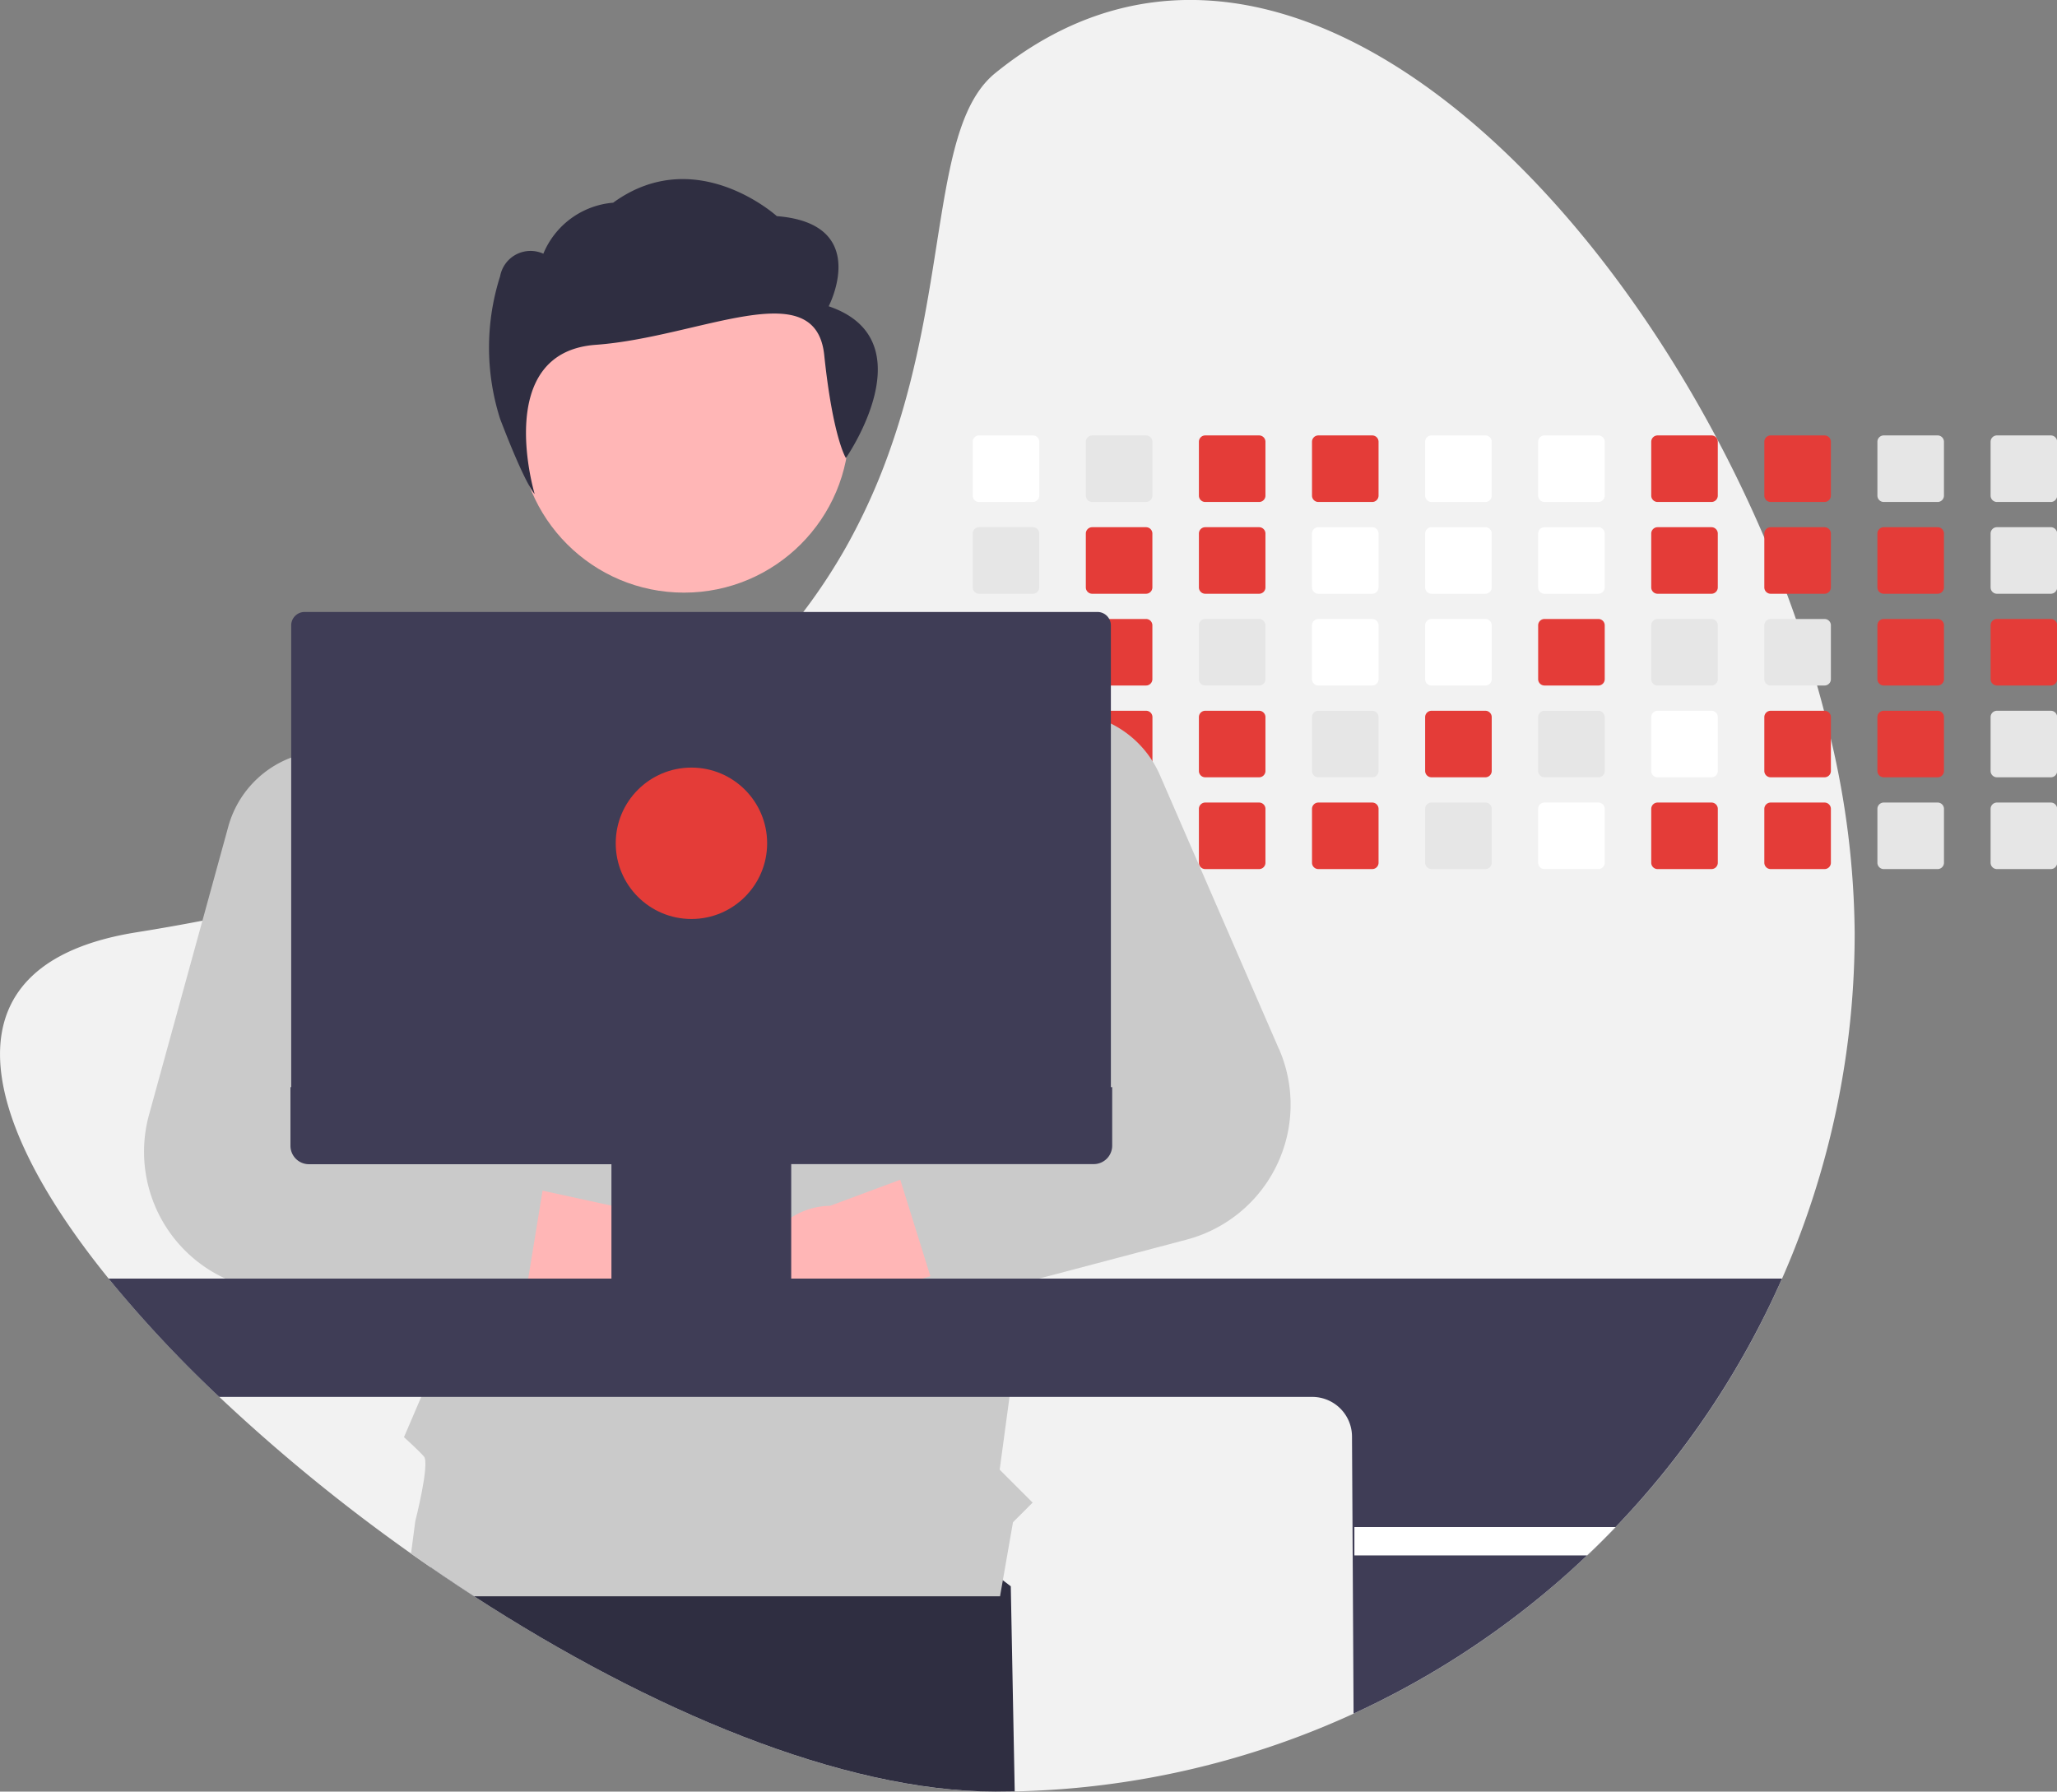 <svg id="Group_5145" data-name="Group 5145" xmlns="http://www.w3.org/2000/svg" width="97.243" height="84.7" viewBox="0 0 97.243 84.7">
  <rect x="0" y="0" width="97.243" height="84.7" fill="#808080" stroke="none"/>
  <path id="Path_7705" data-name="Path 7705" d="M-2397.046,128.868a40.5,40.5,0,0,1-11.3,28.114q-.657.688-1.349,1.342-1.055,1-2.18,1.929a40.467,40.467,0,0,1-24.876,9.225q-.454.01-.912.01c-7.252,0-16.374-3.874-24.651-9.236q-1.027-.665-2.036-1.362-.472-.322-.939-.654a83.479,83.479,0,0,1-9.069-7.409,58.746,58.746,0,0,1-5.231-5.593c-6.36-7.845-7.763-14.914,1.3-16.368q1.611-.257,3.126-.55,2.2-.422,4.2-.911,2.7-.657,5.078-1.425.8-.257,1.562-.525c7.516-2.64,12.547-6.082,15.971-9.818q.871-.948,1.606-1.92a26.97,26.97,0,0,0,2.038-3.1,29.145,29.145,0,0,0,2.1-4.693l.031-.089c2.725-7.859,1.9-15.149,4.9-17.589,12.848-10.43,28.844,4.423,36.353,21.94q.567,1.324,1.068,2.664.224.6.433,1.2.549,1.566,1,3.14.171.6.327,1.2c.111.431.217.861.315,1.291A40.95,40.95,0,0,1-2397.046,128.868Z" transform="translate(2484.724 -84.788)" fill="#f2f2f2"/>
  <path id="Path_7706" data-name="Path 7706" d="M-2278.947,697.336q-.454.01-.912.01c-7.252,0-16.374-3.873-24.651-9.236q-1.028-.665-2.036-1.362l.59-3.59,17.859-2.371,8.964,6.854Z" transform="translate(2326.917 -612.647)" fill="#2f2e41"/>
  <path id="Path_7707" data-name="Path 7707" d="M-2079.644,264.838h-2.545a.3.3,0,0,0-.3.3v2.546a.3.3,0,0,0,.3.3h2.546a.3.3,0,0,0,.3-.3v-2.546A.3.3,0,0,0-2079.644,264.838Z" transform="translate(2128.474 -244.253)" fill="#fff"/>
  <path id="Path_7708" data-name="Path 7708" d="M-2079.644,302.788h-2.545a.3.3,0,0,0-.3.3v2.546a.3.3,0,0,0,.3.3h2.546a.3.3,0,0,0,.3-.3v-2.546A.3.3,0,0,0-2079.644,302.788Z" transform="translate(2128.474 -277.864)" fill="#e6e6e6"/>
  <path id="Path_7709" data-name="Path 7709" d="M-2079.644,340.738h-2.545a.3.3,0,0,0-.3.3v2.545a.3.3,0,0,0,.3.3h2.546a.3.3,0,0,0,.3-.3v-2.545A.3.3,0,0,0-2079.644,340.738Z" transform="translate(2128.474 -311.475)" fill="#e6e6e6"/>
  <path id="Path_7710" data-name="Path 7710" d="M-2079.351,378.933a.3.3,0,0,0-.293-.245h-2.545a.3.3,0,0,0-.3.3v2.545a.3.3,0,0,0,.3.3h2.546a.3.3,0,0,0,.3-.3v-2.545A.293.293,0,0,0-2079.351,378.933Z" transform="translate(2128.474 -345.086)" fill="#e6e6e6"/>
  <path id="Path_7711" data-name="Path 7711" d="M-2079.528,416.661a.3.3,0,0,0-.115-.023h-2.545a.3.3,0,0,0-.3.3h0v2.545a.3.3,0,0,0,.294.3h2.548a.3.3,0,0,0,.3-.3v-2.545A.3.3,0,0,0-2079.528,416.661Z" transform="translate(2128.474 -378.697)" fill="#e6e6e6"/>
  <path id="Path_7712" data-name="Path 7712" d="M-2032.884,264.838h-2.545a.3.3,0,0,0-.3.3v2.546a.3.3,0,0,0,.3.3h2.546a.3.3,0,0,0,.3-.3v-2.546A.3.3,0,0,0-2032.884,264.838Z" transform="translate(2087.061 -244.253)" fill="#e6e6e6"/>
  <path id="Path_7713" data-name="Path 7713" d="M-2032.884,302.788h-2.545a.3.3,0,0,0-.3.3v2.546a.3.3,0,0,0,.3.3h2.546a.3.3,0,0,0,.3-.3v-2.546A.3.3,0,0,0-2032.884,302.788Z" transform="translate(2087.061 -277.864)" fill="#e43c38"/>
  <path id="Path_7714" data-name="Path 7714" d="M-2032.884,340.738h-2.545a.3.3,0,0,0-.3.3v2.545a.3.3,0,0,0,.3.3h2.546a.3.3,0,0,0,.3-.3v-2.545A.3.3,0,0,0-2032.884,340.738Z" transform="translate(2087.061 -311.475)" fill="#e43c38"/>
  <path id="Path_7715" data-name="Path 7715" d="M-2032.884,378.688h-2.545a.3.3,0,0,0-.281.2.283.283,0,0,0-.016.094v2.545a.3.3,0,0,0,.3.3h2.546a.3.3,0,0,0,.3-.3v-2.545A.3.3,0,0,0-2032.884,378.688Z" transform="translate(2087.061 -345.086)" fill="#e43c38"/>
  <path id="Path_7716" data-name="Path 7716" d="M-2032.884,416.638h-2.545a.3.3,0,0,0-.3.3h0v2.545a.3.3,0,0,0,.3.3h2.546a.3.3,0,0,0,.3-.3v-2.545A.3.3,0,0,0-2032.884,416.638Z" transform="translate(2087.061 -378.697)" fill="#e6e6e6"/>
  <path id="Path_7717" data-name="Path 7717" d="M-1986.124,264.838h-2.545a.3.3,0,0,0-.3.3v2.546a.3.3,0,0,0,.3.3h2.546a.3.3,0,0,0,.3-.3v-2.546A.3.3,0,0,0-1986.124,264.838Z" transform="translate(2045.646 -244.253)" fill="#e43c38"/>
  <path id="Path_7718" data-name="Path 7718" d="M-1986.124,302.788h-2.545a.3.3,0,0,0-.3.3v2.546a.3.3,0,0,0,.3.3h2.546a.3.3,0,0,0,.3-.3v-2.546A.3.3,0,0,0-1986.124,302.788Z" transform="translate(2045.646 -277.864)" fill="#e43c38"/>
  <path id="Path_7719" data-name="Path 7719" d="M-1986.124,340.738h-2.545a.3.3,0,0,0-.3.3v2.545a.3.3,0,0,0,.3.3h2.546a.3.3,0,0,0,.3-.3v-2.545A.3.3,0,0,0-1986.124,340.738Z" transform="translate(2045.646 -311.475)" fill="#e6e6e6"/>
  <path id="Path_7720" data-name="Path 7720" d="M-1986.124,378.688h-2.545a.3.3,0,0,0-.3.3v2.545a.3.3,0,0,0,.3.3h2.546a.3.3,0,0,0,.3-.3v-2.545A.3.3,0,0,0-1986.124,378.688Z" transform="translate(2045.646 -345.086)" fill="#e43c38"/>
  <path id="Path_7721" data-name="Path 7721" d="M-1986.124,416.638h-2.545a.3.3,0,0,0-.3.3h0v2.545a.3.3,0,0,0,.3.3h2.546a.3.3,0,0,0,.3-.3v-2.545A.3.3,0,0,0-1986.124,416.638Z" transform="translate(2045.646 -378.697)" fill="#e43c38"/>
  <path id="Path_7722" data-name="Path 7722" d="M-1939.364,264.838h-2.545a.3.3,0,0,0-.3.3v2.546a.3.3,0,0,0,.3.3h2.546a.3.3,0,0,0,.3-.3v-2.546A.3.3,0,0,0-1939.364,264.838Z" transform="translate(2004.233 -244.253)" fill="#e43c38"/>
  <path id="Path_7723" data-name="Path 7723" d="M-1939.364,302.788h-2.545a.3.3,0,0,0-.3.3v2.546a.3.3,0,0,0,.3.3h2.546a.3.3,0,0,0,.3-.3v-2.546A.3.3,0,0,0-1939.364,302.788Z" transform="translate(2004.233 -277.864)" fill="#fff"/>
  <path id="Path_7724" data-name="Path 7724" d="M-1939.364,340.738h-2.545a.3.3,0,0,0-.3.3v2.545a.3.3,0,0,0,.3.3h2.546a.3.3,0,0,0,.3-.3v-2.545A.3.3,0,0,0-1939.364,340.738Z" transform="translate(2004.233 -311.475)" fill="#fff"/>
  <path id="Path_7725" data-name="Path 7725" d="M-1939.364,378.688h-2.545a.3.3,0,0,0-.3.3v2.545a.3.3,0,0,0,.3.3h2.546a.3.3,0,0,0,.3-.3v-2.545A.3.3,0,0,0-1939.364,378.688Z" transform="translate(2004.233 -345.086)" fill="#e6e6e6"/>
  <path id="Path_7726" data-name="Path 7726" d="M-1939.364,416.638h-2.545a.3.3,0,0,0-.3.3h0v2.545a.3.3,0,0,0,.3.3h2.546a.3.3,0,0,0,.3-.3v-2.545A.3.3,0,0,0-1939.364,416.638Z" transform="translate(2004.233 -378.697)" fill="#e43c38"/>
  <path id="Path_7727" data-name="Path 7727" d="M-1892.6,264.838h-2.546a.3.3,0,0,0-.3.3v2.546a.3.3,0,0,0,.3.3h2.546a.3.3,0,0,0,.3-.3v-2.546A.3.3,0,0,0-1892.6,264.838Z" transform="translate(1962.819 -244.253)" fill="#fff"/>
  <path id="Path_7728" data-name="Path 7728" d="M-1892.6,302.788h-2.546a.3.3,0,0,0-.3.3v2.546a.3.3,0,0,0,.3.3h2.546a.3.3,0,0,0,.3-.3v-2.546A.3.3,0,0,0-1892.6,302.788Z" transform="translate(1962.819 -277.864)" fill="#fff"/>
  <path id="Path_7729" data-name="Path 7729" d="M-1892.6,340.738h-2.546a.3.3,0,0,0-.3.3v2.545a.3.3,0,0,0,.3.3h2.547a.3.3,0,0,0,.3-.3v-2.545A.3.3,0,0,0-1892.6,340.738Z" transform="translate(1962.819 -311.475)" fill="#fff"/>
  <path id="Path_7730" data-name="Path 7730" d="M-1892.6,378.688h-2.546a.3.3,0,0,0-.3.3v2.545a.3.3,0,0,0,.3.3h2.547a.3.3,0,0,0,.3-.3v-2.545A.3.3,0,0,0-1892.6,378.688Z" transform="translate(1962.819 -345.086)" fill="#e43c38"/>
  <path id="Path_7731" data-name="Path 7731" d="M-1892.6,416.638h-2.546a.3.3,0,0,0-.3.3h0v2.545a.3.3,0,0,0,.3.3h2.547a.3.3,0,0,0,.3-.3v-2.545A.3.3,0,0,0-1892.6,416.638Z" transform="translate(1962.819 -378.697)" fill="#e6e6e6"/>
  <path id="Path_7732" data-name="Path 7732" d="M-1845.844,264.838h-2.546a.3.3,0,0,0-.3.3v2.546a.3.3,0,0,0,.3.3h2.546a.3.3,0,0,0,.3-.3v-2.546A.3.3,0,0,0-1845.844,264.838Z" transform="translate(1921.405 -244.253)" fill="#fff"/>
  <path id="Path_7733" data-name="Path 7733" d="M-1845.844,302.788h-2.546a.3.3,0,0,0-.3.3v2.546a.3.3,0,0,0,.3.3h2.546a.3.3,0,0,0,.3-.3v-2.546A.3.3,0,0,0-1845.844,302.788Z" transform="translate(1921.405 -277.864)" fill="#fff"/>
  <path id="Path_7734" data-name="Path 7734" d="M-1845.844,340.738h-2.546a.3.3,0,0,0-.3.3v2.545a.3.3,0,0,0,.3.3h2.547a.3.3,0,0,0,.3-.3v-2.545A.3.3,0,0,0-1845.844,340.738Z" transform="translate(1921.405 -311.475)" fill="#e43c38"/>
  <path id="Path_7735" data-name="Path 7735" d="M-1845.844,378.688h-2.546a.3.3,0,0,0-.3.3v2.545a.3.3,0,0,0,.3.3h2.547a.3.3,0,0,0,.3-.3v-2.545A.3.3,0,0,0-1845.844,378.688Z" transform="translate(1921.405 -345.086)" fill="#e6e6e6"/>
  <path id="Path_7736" data-name="Path 7736" d="M-1845.844,416.638h-2.546a.3.3,0,0,0-.3.3h0v2.545a.3.3,0,0,0,.3.3h2.547a.3.3,0,0,0,.3-.3v-2.545A.3.3,0,0,0-1845.844,416.638Z" transform="translate(1921.405 -378.697)" fill="#fff"/>
  <path id="Path_7737" data-name="Path 7737" d="M-1799.084,264.838h-2.546a.3.3,0,0,0-.3.3v2.546a.3.3,0,0,0,.3.3h2.546a.3.3,0,0,0,.3-.3v-2.546A.3.3,0,0,0-1799.084,264.838Z" transform="translate(1879.991 -244.253)" fill="#e43c38"/>
  <path id="Path_7738" data-name="Path 7738" d="M-1799.084,302.788h-2.546a.3.3,0,0,0-.3.3v2.546a.3.3,0,0,0,.3.3h2.546a.3.3,0,0,0,.3-.3v-2.546A.3.3,0,0,0-1799.084,302.788Z" transform="translate(1879.991 -277.864)" fill="#e43c38"/>
  <path id="Path_7739" data-name="Path 7739" d="M-1799.084,340.738h-2.546a.3.3,0,0,0-.3.3v2.545a.3.3,0,0,0,.3.3h2.547a.3.3,0,0,0,.3-.3v-2.545A.3.3,0,0,0-1799.084,340.738Z" transform="translate(1879.991 -311.475)" fill="#e6e6e6"/>
  <path id="Path_7740" data-name="Path 7740" d="M-1799.084,378.688h-2.546a.3.3,0,0,0-.3.3v2.545a.3.3,0,0,0,.3.3h2.547a.3.3,0,0,0,.3-.3v-2.545A.3.3,0,0,0-1799.084,378.688Z" transform="translate(1879.991 -345.086)" fill="#fff"/>
  <path id="Path_7741" data-name="Path 7741" d="M-1799.084,416.638h-2.546a.3.3,0,0,0-.3.3h0v2.545a.3.3,0,0,0,.3.3h2.547a.3.3,0,0,0,.3-.3v-2.545A.3.3,0,0,0-1799.084,416.638Z" transform="translate(1879.991 -378.697)" fill="#e43c38"/>
  <path id="Path_7742" data-name="Path 7742" d="M-1752.324,264.838h-2.546a.3.3,0,0,0-.3.3v2.546a.3.3,0,0,0,.3.3h2.546a.3.3,0,0,0,.3-.3v-2.546A.3.3,0,0,0-1752.324,264.838Z" transform="translate(1838.577 -244.253)" fill="#e43c38"/>
  <path id="Path_7743" data-name="Path 7743" d="M-1752.324,302.788h-2.546a.3.3,0,0,0-.3.3v2.546a.3.3,0,0,0,.3.3h2.546a.3.3,0,0,0,.3-.3v-2.546A.3.3,0,0,0-1752.324,302.788Z" transform="translate(1838.577 -277.864)" fill="#e43c38"/>
  <path id="Path_7744" data-name="Path 7744" d="M-1752.324,340.738h-2.546a.3.3,0,0,0-.3.3v2.545a.3.3,0,0,0,.3.3h2.547a.3.3,0,0,0,.3-.3v-2.545A.3.3,0,0,0-1752.324,340.738Z" transform="translate(1838.577 -311.475)" fill="#e6e6e6"/>
  <path id="Path_7745" data-name="Path 7745" d="M-1752.324,378.688h-2.546a.3.3,0,0,0-.3.3v2.545a.3.3,0,0,0,.3.3h2.547a.3.3,0,0,0,.3-.3v-2.545A.3.3,0,0,0-1752.324,378.688Z" transform="translate(1838.577 -345.086)" fill="#e43c38"/>
  <path id="Path_7746" data-name="Path 7746" d="M-1752.324,416.638h-2.546a.3.3,0,0,0-.3.3h0v2.545a.3.3,0,0,0,.3.3h2.547a.3.3,0,0,0,.3-.3v-2.545A.3.3,0,0,0-1752.324,416.638Z" transform="translate(1838.577 -378.697)" fill="#e43c38"/>
  <path id="Path_7747" data-name="Path 7747" d="M-1705.564,264.838h-2.546a.3.3,0,0,0-.3.3v2.546a.3.3,0,0,0,.3.3h2.546a.3.3,0,0,0,.3-.3v-2.546A.3.3,0,0,0-1705.564,264.838Z" transform="translate(1797.163 -244.253)" fill="#e6e6e6"/>
  <path id="Path_7748" data-name="Path 7748" d="M-1705.564,302.788h-2.546a.3.3,0,0,0-.3.3v2.546a.3.3,0,0,0,.3.3h2.546a.3.3,0,0,0,.3-.3v-2.546A.3.3,0,0,0-1705.564,302.788Z" transform="translate(1797.163 -277.864)" fill="#e43c38"/>
  <path id="Path_7749" data-name="Path 7749" d="M-1705.564,340.738h-2.546a.3.3,0,0,0-.3.3v2.545a.3.3,0,0,0,.3.3h2.547a.3.3,0,0,0,.3-.3v-2.545A.3.3,0,0,0-1705.564,340.738Z" transform="translate(1797.163 -311.475)" fill="#e43c38"/>
  <path id="Path_7750" data-name="Path 7750" d="M-1705.564,378.688h-2.546a.3.3,0,0,0-.3.3v2.545a.3.3,0,0,0,.3.3h2.547a.3.3,0,0,0,.3-.3v-2.545A.3.3,0,0,0-1705.564,378.688Z" transform="translate(1797.163 -345.086)" fill="#e43c38"/>
  <path id="Path_7751" data-name="Path 7751" d="M-1705.564,416.638h-2.546a.3.3,0,0,0-.3.3h0v2.545a.3.3,0,0,0,.3.3h2.547a.3.3,0,0,0,.3-.3v-2.545A.3.3,0,0,0-1705.564,416.638Z" transform="translate(1797.163 -378.697)" fill="#e6e6e6"/>
  <path id="Path_7752" data-name="Path 7752" d="M-1658.8,264.838h-2.546a.3.3,0,0,0-.3.3v2.546a.3.3,0,0,0,.3.3h2.546a.3.3,0,0,0,.3-.3v-2.546A.3.3,0,0,0-1658.8,264.838Z" transform="translate(1755.75 -244.253)" fill="#e6e6e6"/>
  <path id="Path_7753" data-name="Path 7753" d="M-1658.8,302.788h-2.546a.3.3,0,0,0-.3.3v2.546a.3.3,0,0,0,.3.3h2.546a.3.3,0,0,0,.3-.3v-2.546A.3.3,0,0,0-1658.8,302.788Z" transform="translate(1755.75 -277.864)" fill="#e6e6e6"/>
  <path id="Path_7754" data-name="Path 7754" d="M-1658.8,340.738h-2.546a.3.3,0,0,0-.3.3v2.545a.3.3,0,0,0,.3.3h2.547a.3.3,0,0,0,.3-.3v-2.545A.3.3,0,0,0-1658.8,340.738Z" transform="translate(1755.75 -311.475)" fill="#e43c38"/>
  <path id="Path_7755" data-name="Path 7755" d="M-1658.8,378.688h-2.546a.3.3,0,0,0-.3.3v2.545a.3.3,0,0,0,.3.3h2.547a.3.3,0,0,0,.3-.3v-2.545A.3.3,0,0,0-1658.8,378.688Z" transform="translate(1755.75 -345.086)" fill="#e6e6e6"/>
  <path id="Path_7756" data-name="Path 7756" d="M-1658.8,416.638h-2.546a.3.3,0,0,0-.3.3h0v2.545a.3.3,0,0,0,.3.3h2.547a.3.3,0,0,0,.3-.3v-2.545A.3.3,0,0,0-1658.8,416.638Z" transform="translate(1755.75 -378.697)" fill="#e6e6e6"/>
  <path id="Path_7757" data-name="Path 7757" d="M-2149.178,744.778h-.071l.061-.008Z" transform="translate(2187.604 -669.313)" fill="#2f2e41"/>
  <ellipse id="b6132315-04e2-4cdb-a713-107c9cd58b0b" cx="7.811" cy="7.811" rx="7.811" ry="7.811" transform="translate(24.523 12.395)" fill="#ffb6b6"/>
  <path id="f4304bdd-ba2d-4fff-b404-410205410c5d-90" d="M-2266.589,164.853s2.043-3.906-2.451-4.261c0,0-3.832-3.476-7.738-.635a3.923,3.923,0,0,0-3.3,2.411,1.461,1.461,0,0,0-2.043,1.065,11.1,11.1,0,0,0,0,6.746c1.226,3.2,1.633,3.551,1.633,3.551s-2.015-6.7,2.889-7.055,10.391-3.42,10.8.486,1.024,4.868,1.024,4.868S-2261.89,166.45-2266.589,164.853Z" transform="translate(2305.764 -150.374)" fill="#2f2e41"/>
  <path id="Path_7758" data-name="Path 7758" d="M-2287.555,362.862l-.025.133-.282,1.491-1.952,10.313-.115.607-.242,1.284-.332,1.752-.735,3.882-.21,1.112-.079.417-.027.146-.219,1.151-.066.348-.533,3.948-.465,3.44,1.557,1.557-.928.928-.61,3.491v.008h-24.871q-1.509-.978-2.975-2.016l.2-1.532s.7-2.736.408-3.063-.942-.911-.942-.911l.815-1.9.113-.264-.19-3.936,0-.095-.063-1.3-.008-.167-.012-.25-.241-4.994,0-.082-.073-1.514-.069-1.439-.03-.607-.294-6.074-.2-4.125-.174-3.591.7-.237,7.472-2.539,3.095-4.023,6.442.048,3.153.024,5.261,4.88,1.2.572.009,0,.859.41,2.177,1.039,2.3,1.1,1.181.564Z" transform="translate(2340.096 -323.405)" fill="#cacaca"/>
  <path id="Path_7759" data-name="Path 7759" d="M-2346.006,571.974a3.463,3.463,0,0,1-4.479-1.978,3.5,3.5,0,0,1-.169-.587l-12.183-1.728,4.235-4.791,10.92,2.376a3.481,3.481,0,0,1,3.894,3.013,3.481,3.481,0,0,1-2.217,3.695Z" transform="translate(2376.773 -508.228)" fill="#ffb6b6"/>
  <path id="Path_7760" data-name="Path 7760" d="M-2406.657,414.68a1.547,1.547,0,0,0-.9-.557l-5-1.039-.513-.106a2.164,2.164,0,0,1-1.433-1.037,2.182,2.182,0,0,1-.28-.9,2.157,2.157,0,0,1,.1-.855l1.732-5.219,1.124-3.386a4.78,4.78,0,0,0,.239-1.263,4.958,4.958,0,0,0-1.037-3.3,4.881,4.881,0,0,0-5.6-1.559l-.087.033a4.868,4.868,0,0,0-2.894,3.248l-1.221,4.442-2.519,9.157a6.6,6.6,0,0,0,4.618,8.119,6.617,6.617,0,0,0,.979.191l7.2.844,3.332.391a1.543,1.543,0,0,0,1.7-1.227.605.605,0,0,0,.013-.063l.08-.494.678-4.159.007-.042A1.542,1.542,0,0,0-2406.657,414.68Z" transform="translate(2431.993 -359.644)" fill="#cacaca"/>
  <path id="Path_7761" data-name="Path 7761" d="M-2168.782,560.081a3.462,3.462,0,0,0,4.156-2.59,3.435,3.435,0,0,0,.085-.6l11.818-3.429-4.868-4.146-10.476,3.892a3.481,3.481,0,0,0-3.43,3.532,3.481,3.481,0,0,0,2.716,3.345Z" transform="translate(2207.31 -496.203)" fill="#ffb6b6"/>
  <path id="Path_7762" data-name="Path 7762" d="M-2095.3,395.389l-5.621-12.935a4.9,4.9,0,0,0-2.317-2.441,4.958,4.958,0,0,0-1-.366c-.054-.014-.107-.026-.161-.037a4.818,4.818,0,0,0-2.227.041,4.895,4.895,0,0,0-3.126,2.484.1.1,0,0,0-.009.016,4.928,4.928,0,0,0-.042,4.442l.07.139,3.972,7.977a2.161,2.161,0,0,1-.973,2.9,2.142,2.142,0,0,1-.227.1l-.279.1-5.017,1.812a1.543,1.543,0,0,0-.952,1.92l.012.04,1.406,4.5c.007.021.014.041.022.062a.848.848,0,0,0,.046.113,1.541,1.541,0,0,0,1.808.861l2.707-.715.552-.146,6.991-1.846a6.6,6.6,0,0,0,4.7-8.072,6.618,6.618,0,0,0-.328-.944Z" transform="translate(2155.757 -345.805)" fill="#cacaca"/>
  <path id="Path_7763" data-name="Path 7763" d="M-2439.826,613.488a58.768,58.768,0,0,0,5.231,5.593h51.674a1.88,1.88,0,0,1,1.877,1.878l.074,13.094a40.631,40.631,0,0,0,8.857-5.548q1.125-.924,2.18-1.929.691-.655,1.349-1.342a40.661,40.661,0,0,0,7.868-11.746Z" transform="translate(2444.959 -553.041)" fill="#3f3d56"/>
  <path id="Path_7764" data-name="Path 7764" d="M-1912.357,716.228q-.657.688-1.349,1.342h-11v-1.342Z" transform="translate(1988.734 -644.035)" fill="#fff"/>
  <path id="Path_7765" data-name="Path 7765" d="M-2325.653,338.17a.634.634,0,0,0-.557-.332h-37.482a.635.635,0,0,0-.633.635v22.434h38.75V338.473A.62.62,0,0,0-2325.653,338.17Z" transform="translate(2378.091 -308.907)" fill="#3f3d56"/>
  <path id="Path_7766" data-name="Path 7766" d="M-2364.623,534.3v2.768a.874.874,0,0,0,.874.874h14.3V543.4h-.19a.113.113,0,0,0-.113.114h0v.38a.113.113,0,0,0,.113.114h8.879a.113.113,0,0,0,.113-.114h0v-.38a.113.113,0,0,0-.113-.114h-.19v-5.463h14.3a.874.874,0,0,0,.874-.874h0V534.3Z" transform="translate(2378.354 -482.903)" fill="#3f3d56"/>
  <ellipse id="Ellipse_2106" data-name="Ellipse 2106" cx="3.579" cy="3.579" rx="3.579" ry="3.579" transform="translate(29.108 36.288)" fill="#e43c38"/>
</svg>

